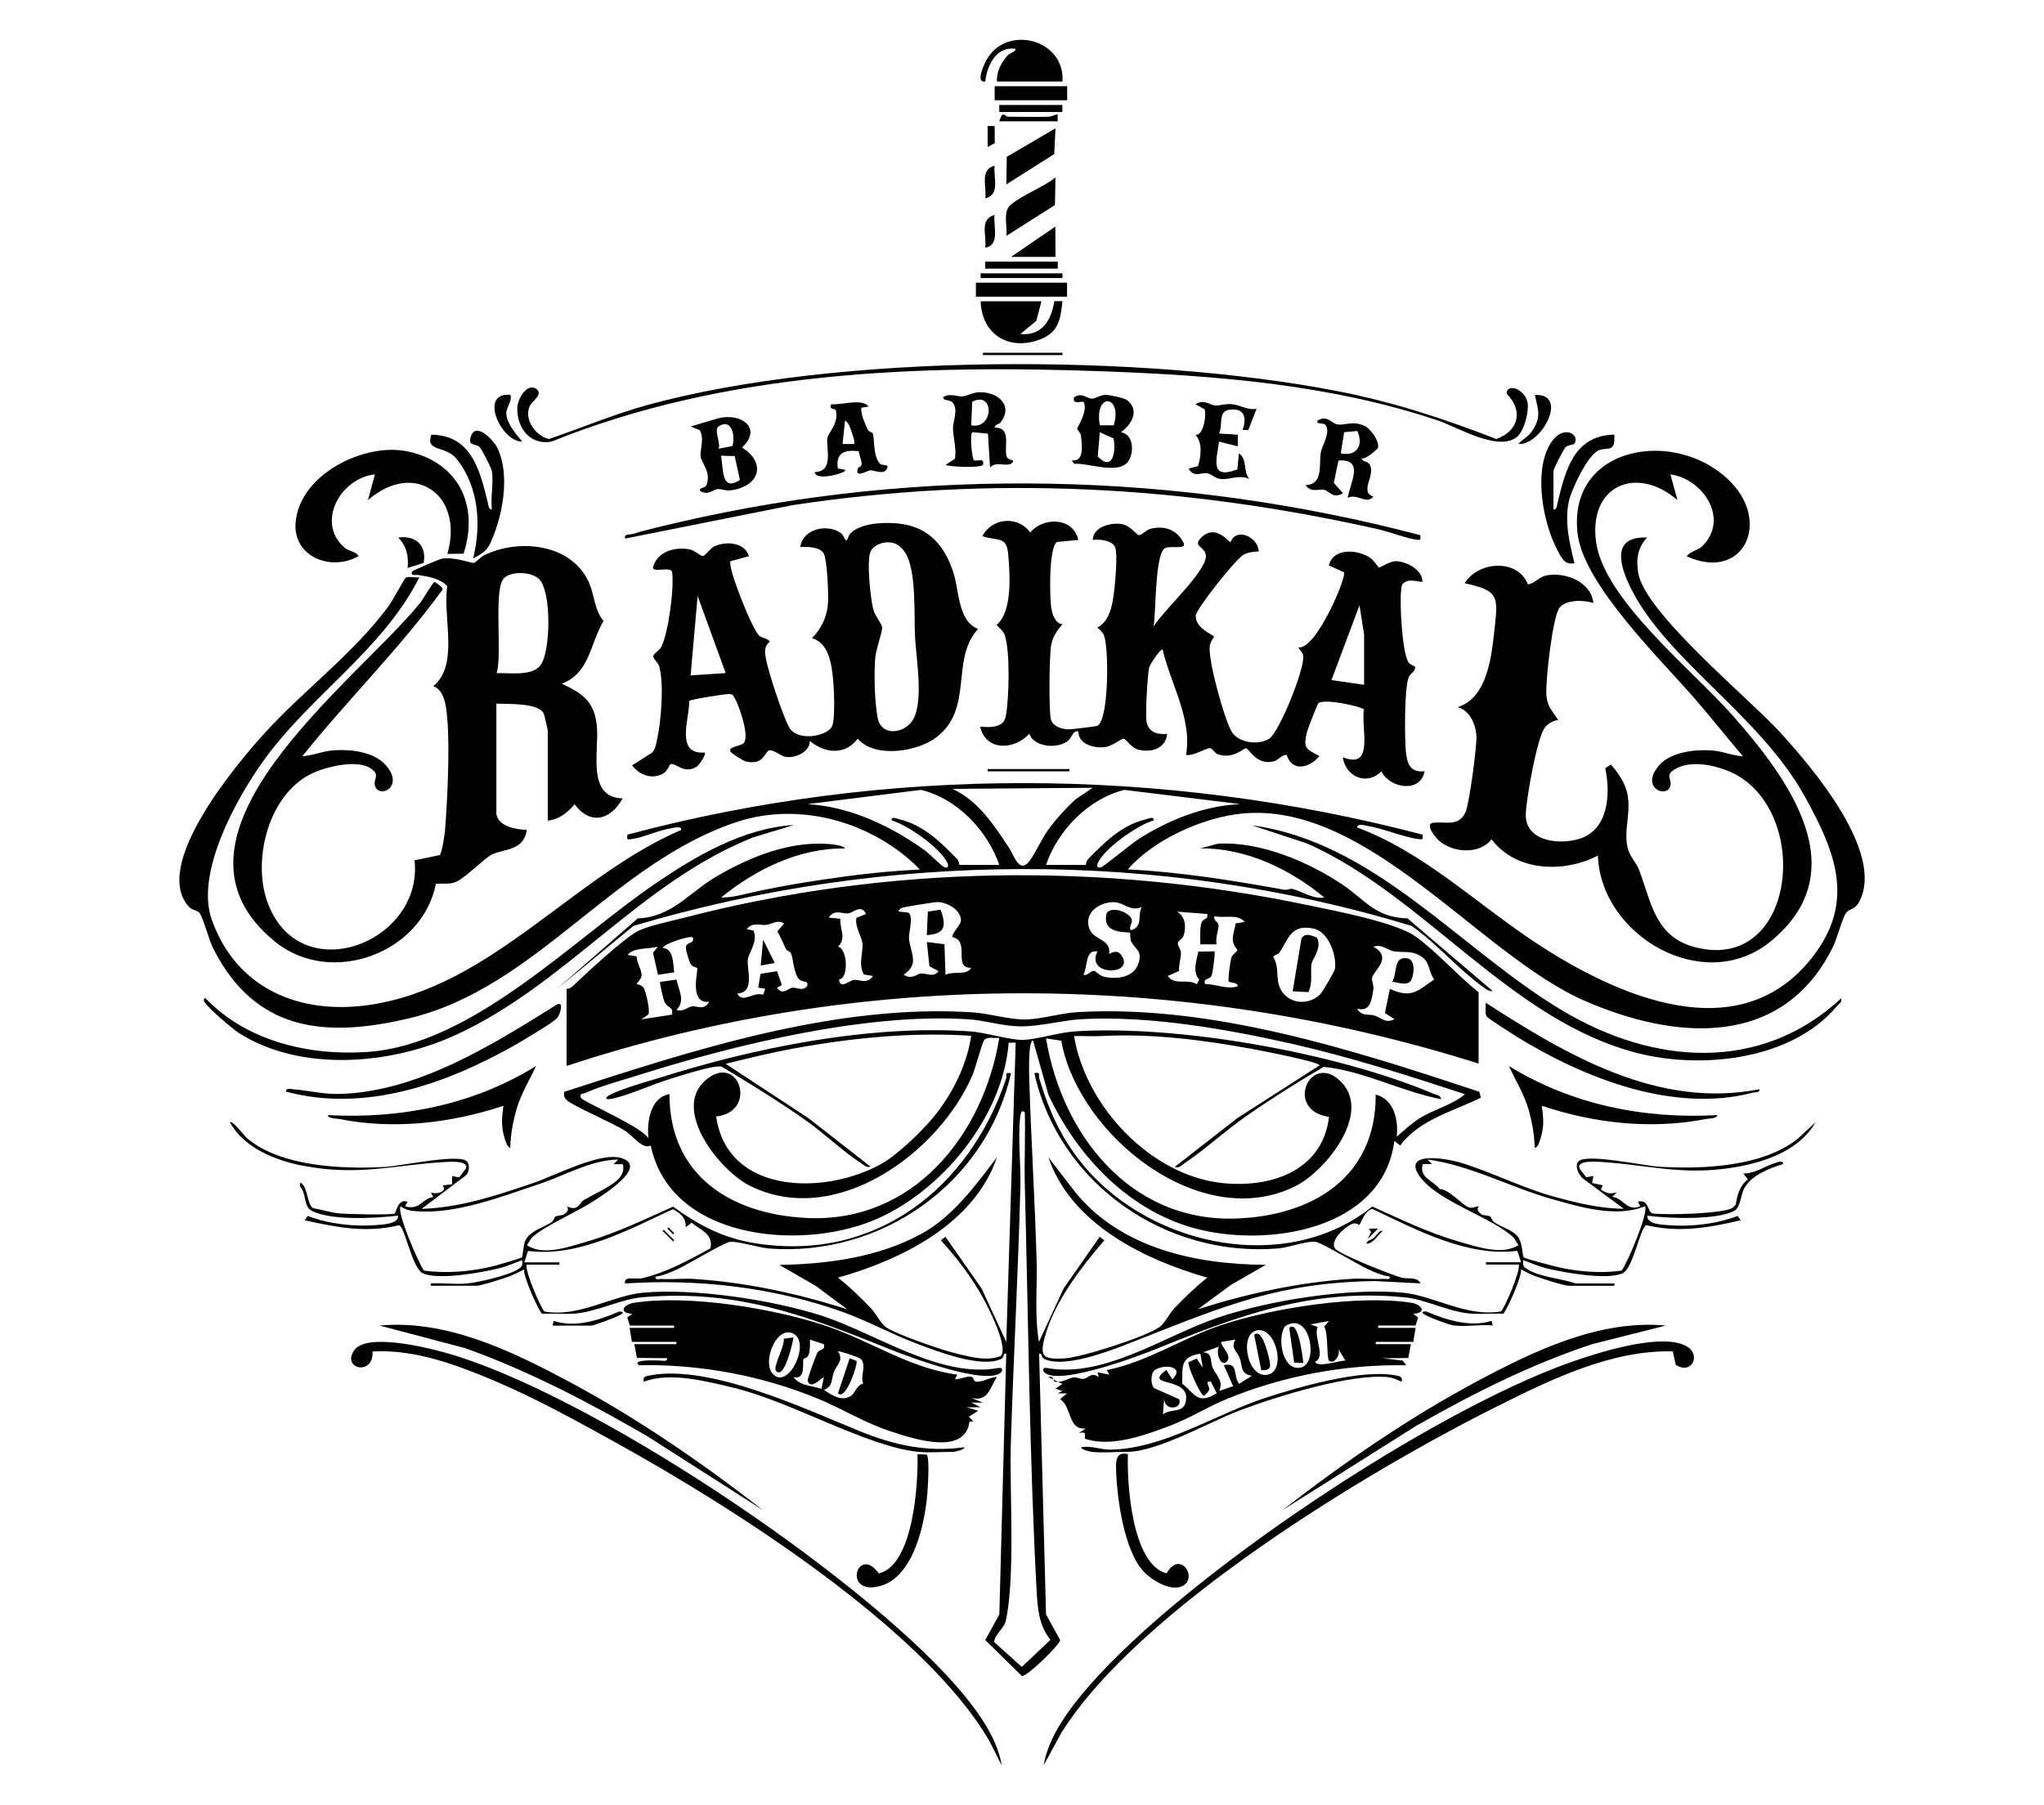 <?xml version="1.0" encoding="UTF-8"?><svg id="Calque_1" xmlns="http://www.w3.org/2000/svg" viewBox="0 0 204.04 180.21"><path d="M46.64,128.14c1.12-.11,4.01-.79,4.95-1.35.47-.28.62-.37.53-.98-.76.28-1.54.63-2.33.82-1.78.44-5.92,1.17-7.53.52-1.14-.46-1.79-4.62-2.43-4.83-3.27.81-6.22.21-9.42-.49l.31-.43c2.1.8,4.58,1.08,6.82.91.61-.05,2.26-.09,2.21-.94-2.25.25-6.5.52-8.54-.44-.99-.46-.55-1.7-1.26-2.48-.06-.67.3-.21.43.04.34.64.39,1.88.89,2.14.83.12,1.7.43,2.53.51s5,.18,5.57.02c.21-.06.31-1.54,1.31-1.18l-.24.46c1.49.43,1.75-.84,2.81-.93l-.24-.46c.57.24,1.7-.09,1.17-.7l.95-.11v-.82s.71.13.71.13l.65-.86c.41-.87-1.74-.7-2.18-.67-5.17.32-8.48,1.39-13.94.39-2.78-.51-6-1.77-7.42-4.36.25-.25,1.47,1.39,1.76,1.63,3.37,2.82,9.57,3.06,13.78,2.82,1.55-.09,7.12-1.3,8.05-.6.41.31.3,1.07,0,1.42l-4.45,3.37c3.78-.1,7.53-1.35,11.09-2.56,2.19-.74,6.71-3.14,8.82-2.52,2.83.83-1.89,3.74-2.66,4.25-1.64,1.09-4.92,2.5-6.17,3.63-.25.23-.37.56-.57.83,1.63,1.1,4.19.16,5.95-.35,2.99-.86,5.81-2.24,8.64-3.5,2.6,1.87,5.01,3.15,8.23,3.66,12,1.89,21.34-5.51,25.01-16.43.12-.36-.21-.67.49-.55-2.47,10.99-12.95,18.36-24.16,17.5-.99-.08-3.2-.77-3.91-.66-.67.11-4.17,2.24-5.23,2.73-.69.31-1.43.64-2.18.74-.06.38.31.22.58.23,1.08.06,2.19-.07,3.27,0,5.21.34,10.34,1.45,15.29,3.03l-3.15-2.34-3.62-2.09c4.83-.09,9.8-.75,14.1-3.07,3.21-1.73,5.45-4.85,7.61-7.68-2.26,6.64-9.51,10.23-15.87,12.02,1.17.92,2.24,1.96,3.27,3.03.53.55.98,1.56,1.56,1.94,1.16.76,5.68,2.31,7.16,2.65,1.37.32,2.82.72,4.21.23.94-.68-1.16-4.79-1.61-5.63-1.15-2.14-2.69-4.16-4.32-5.95l.46-.35,3.6,5.15,2.47,5.35.94-29.88h-.7c-.57,7.45-6.8,15.03-13.62,17.79-7.37,2.98-20.16,1.82-22.11-7.52-.83.41-1.71-.92-2.59-1.49-1.16-.76-5.31-2.52-5.81-3.06-.27-.29-.28-.42-.24-.81,12.81-4.16,27.06-8.81,40.74-7.94,1.74.11,3.66.75,5.37.71,1.54-.03,3.47-.63,5.12-.73,13.44-.77,27.55,3.78,40.12,7.95l.16.59c-2.77,1.37-6.16,2.19-8.06,4.78l-.58-.46c-1.16,8.96-12.81,10.7-20.02,8.7-6.62-1.84-11.66-7.23-14.5-13.28l-1.55-5.45c-.53,0-.38,3.74-.36,4.32.18,5.87.56,11.85.72,17.72.07,2.69-.22,5.41.23,8.06l2.47-5.35,3.6-5.15.46.35c-2.29,2.64-5.06,6.26-5.95,9.68-.51,1.93-.17,2.22,1.88,2.12,1.79-.09,8.04-2.11,9.52-3.1.59-.39,1.03-1.39,1.56-1.94,1.03-1.07,2.1-2.11,3.27-3.03-6.35-1.81-13.61-5.38-15.87-12.02l2.79,3.62c4.62,5.52,11.99,7.08,18.92,7.12l-3.48,2-3.29,2.43c4.96-1.57,10.07-2.69,15.29-3.03,1.08-.07,2.19.06,3.27,0,.26-.01.64.15.58-.23-.76-.1-1.5-.42-2.18-.74-1.06-.48-4.56-2.62-5.23-2.73-.74-.12-2.7.57-3.68.66-11.26.95-21.92-6.44-24.39-17.5.68-.12.38.16.5.54,1,3.33,2.26,6.13,4.52,8.8,6.76,8.01,20.19,10.83,28.72,3.98,2.82,1.27,5.64,2.64,8.64,3.5,1.75.5,4.33,1.41,5.95.35-.21-.26-.32-.59-.57-.83-2.15-1.95-7.45-3.54-9.23-5.95-1.98-2.67,2.61-1.88,4.02-1.45,3.13.95,6.16,2.53,9.42,3.42,2.21.6,4.58,1.18,6.87,1.18l-4.09-3.03c-.41-.37-.91-1.35-.35-1.76.96-.7,6.48.51,8.05.6,4.32.25,10.29,0,13.78-2.82l1.76-1.63c-1.76,3.08-5.7,4.21-9.02,4.64-4.63.59-7.95-.39-12.35-.67-.45-.03-2.59-.2-2.18.67l.65.86.72-.13-.13.7,1.07.23-.2.43c.57.36.92.48,1.6.27l-.46.46c1.08.06,1.44,1.51,2.8.93l-.24-.46c1.18-.26.9,1.1,1.51,1.18,1.3.18,6.85.03,7.91-.53l.35-.35c.15-.98.4-1.89,1.21-2.53l-.46-.58c1.21.01,2.18-.76,3.25-1.07.23-.06.77-.3.71.13-1.34.41-3.09,1.09-3.83,2.36-.38.65-.4,1.94-.99,2.28-1.7.99-6.73.79-8.72.51-.04.85,1.38.89,1.97.94,2.3.2,4.89-.09,7.05-.91l.31.43c-3.18.74-6.17,1.27-9.42.49-.64.2-1.29,4.37-2.43,4.83-1.62.65-5.76-.09-7.53-.52-.79-.19-1.57-.54-2.33-.82-.09.6.06.71.53.98,1.24.73,3.35.87,4.72,1.35h3.85v.23h-4.55c-.47,0-2.67-.71-3.27-.93-.53-.19-1.02-.45-1.51-.71.17.63-1.56,4.39-1.79,4.44-1.14-.07-2.3.08-3.43-.04-2.13-.22-4.34-1.4-6.33-1.6-9.46-.94-16.7,1.85-25.1,5.24-1.77.71-9.62,3.64-10.96,2.22-.13-.13-.17-.5.29-.41,5.7,1.05,11.83-3.26,17.03-5.02,5.14-1.74,13.11-3,18.51-2.5,3.02.28,6.4,2.48,9.77,1.87.25-.06,1.99-4.01,1.79-4.68h-3.27v-.23h3.5l-.37-1.14c-4.94.64-10.11-2.1-14.46-4.18-.77.11-1.21,1.51-1.3,1.58-.03.02-.36-.22-.67-.11-.71.26-2.31,1.63-1.78,2.46.38.59,5.68,2.66,6.65,2.93.64.17,1.58-.13,1.88.57l-4.55-.23c-9.41.14-14.82,2.4-23.24,5.71-2.32.91-7.48,3.12-9.75,2.07-.38-.18-.14-.59-.52-.54l.69,26.04,1.41,2.56c0,.44-3.32,3.68-3.82,3.59l-3.66-3.59,1.41-2.56.69-26.04c-.38-.05-.13.36-.52.54-2.01.93-6.34-.75-8.41-1.53-2.55-.96-4.95-2.3-7.52-3.21-6.85-2.43-14.38-3.28-21.6-2.8-.19-.8,1.08-.38,1.69-.52,2.37-.55,4.71-1.82,6.83-2.99.31-1.44-.98-1.8-1.88-2.56l-.58.46c.03-.94-.53-1.4-1.29-1.8-4.4,2.02-9.48,4.82-14.46,4.16l-.37,1.14h3.5v.23h-3.27c-.2.67,1.55,4.62,1.79,4.68,3.38.62,6.76-1.59,9.77-1.87,5.15-.48,12.86.69,17.8,2.26,5.43,1.73,11.88,6.33,17.73,5.25.46-.08.42.28.29.41-1.35,1.42-9.19-1.51-10.96-2.22-8.44-3.4-15.37-6.08-24.88-5.25-2.12.18-4.35,1.38-6.56,1.61-1.13.12-2.3-.03-3.43.04-.23-.06-1.96-3.82-1.79-4.44-.49.26-.98.51-1.51.71-.6.22-2.8.93-3.27.93h-4.55v-.23c1.17-.08,2.47.12,3.62,0ZM146.21,109.23c-5.63-1.84-11.29-3.66-17.08-4.98-6.59-1.5-14.34-2.86-21.1-2.5-2.06.11-4.26.76-6.3.72-1.63-.03-3.47-.61-5.13-.71-10.08-.64-23.11,2.5-32.74,5.54-1.66.52-3.9,1.13-5.43,1.82-.26.12-.59,0-.47.45.1.38,6.2,2.95,6.77,4.09-.17-1.65.17-4.07,2.1-4.43-.02,8.15,6.16,11.99,13.66,12.37,10.64.54,17.67-8.24,19.26-17.97-.46.03-1.23-.16-1.52.23-.19.26-.88,2.84-1.16,3.5-3.38,7.79-13.67,15.3-22.22,11.02-3.02-1.51-7.85-7.61-4.4-10.55,3.31-2.82,5.27,3.17,1.04,3.64,1.12,7.89,11.04,7.86,16.59,4.67,1.67-.96,4.28-3.5,5.46-5.05,1.69-2.21,3-4.9,3.41-7.68-5.88-.38-11.75.19-17.55,1.24-2.34.42-4.66,1-6.96,1.56l8.24,5.41,6.23,4.86c-.48.12-.63-.14-.94-.34-1.77-1.14-3.7-2.99-5.52-4.28-2.72-1.91-5.56-3.67-8.42-5.37-.84-.17-4.14.93-5.2,1.25-1.72.51-4.36,1.75-5.95,1.99-.48.07-.45-.17-.12-.35,1.23-.69,3.75-1.36,5.19-1.81,9.52-3.01,20.86-5.27,30.88-4.6,1.55.1,4.03.9,5.34.85,1.43-.06,3.54-.75,5.17-.85,10.36-.66,26.19,2.16,35.78,6.24.29.12.69.13.75.53-3.96-.75-7.67-2.8-11.73-3.23-2.63,1.54-5.22,3.17-7.72,4.91-2.1,1.46-4.18,3.39-6.22,4.75-.31.21-.46.46-.94.34l6.23-4.86,8.24-5.29c-.17-.38-5.89-1.48-6.76-1.64-4.96-.91-10.05-1.55-15.07-1.28-.89.05-1.79-.03-2.68,0,1.14,7,7.66,13.95,14.85,14.68,4.82.49,9.95-1.22,10.6-6.61-4.59-.68-1.8-6.72,1.29-3.41,2.93,3.14-1.65,8.83-4.64,10.32-9.42,4.73-21.68-5.05-23.38-14.52l-1.52-.23c1.57,9.55,8.35,18.27,18.8,17.99,7.65-.21,14.16-4.03,14.11-12.38,1.83.46,2.28,2.54,2.1,4.2.76-.63,1.42-1.29,2.26-1.82,1.41-.89,3.27-1.34,4.51-2.38ZM102.32,111.1c-.29-.38-.42,0-.47.34-.26,2.05.07,4.85.01,7.02-.22,8.44-.68,16.99-.95,25.43-.16,4.93.47,13.49-.51,17.94-.15.69-1.23,1.51-1.14,2.13l2.74,2.46,2.86-2.7c-1.2-1.52-1.28-3.19-1.39-5.09-.71-13.25-.82-27.09-1.17-40.39-.06-2.37.07-4.76,0-7.13ZM61.7,115.77c-2.73.05-5.21,1.54-7.76,2.4-3.77,1.26-8.45,3.1-12.45,2.75-.62-.05-.98-.13-1.5-.48-.41.59,1.76,5.59,2.33,6.42,2.34.3,4.74.1,7.01-.47.38-.1,2.66-.75,2.76-.86.11-.13.15-1.24.34-1.65.44-.99,1.79-1.3,2.6-1.84.26-.17.31-.53.43-.61.03-.02.78-.13.81-.16.34-.25.58-.5.3-.84,1.19.58,1.27-.37,1.71-.62,1.01-.59,2.09-1.05,3.05-1.75.62-.46,1.04-1.03.85-1.83h-.93s.46-.46.46-.46ZM164.19,120.43c-2.81,1.16-6.38.1-9.22-.7-4.21-1.19-8.17-3.39-12.48-3.97l.46.46h-.93c-.37,1.41,1.02,1.6,1.69,2.5.83-.05,2.17,1.47,2.81,1.78.42.2.7-.03,1.11-.07-.28.34-.04.59.3.84.03.03.78.13.81.16.12.08.17.43.43.61.67.45,1.81.75,2.33,1.41s.44,1.89.61,2.08c.14.16,3.59,1.04,4.12,1.13,1.86.33,3.76.47,5.65.19.6-.79,2.73-5.86,2.33-6.42Z"/><path d="M147.61,106.19c-29.51-9.32-61.62-9.48-91.05.23v-7.7c.2-.02.43-.08.58-.23,1.29-1.25,5.05-4.72,6.44-5.48,1.03-.57,3.43-1.05,4.69-1.38,20.33-5.29,41.8-5.56,62.34-1.25,2.6.54,8.72,1.71,10.67,3.1,2.13,1.51,4.22,3.93,6.32,5.58v7.12ZM95.1,93.57c-.2-.29.85-1.23.83-1.73-.05-1.02-1.38-1.77-2.36-1.78-.29,0-3.47.5-3.62.6-.09.06-.31.3-.23.35l.95.1c.56.38.03,1.96.07,2.55.11,1.48,1.12,2.6-.55,3.65.83.54,1.32-.08,1.75-.12.53-.05,1.27.45,1.75-.23l-.91-.49-.26-2.42,1.76.22.1,3.05c.82-.41,2.15.11,2.57-.7-1.88.07-.06-2.68-1.85-3.05ZM113.99,90.55c-1.2.53-1.77-.51-2.91-.48-1.46.04-2.98,1.17-2.29,2.76.46,1.04,2.14.94,1.93,2.4.05.04.72-.53,1.18.09,1.56,2.09-3.6,2.19-2.35-.33-1.26-.21-.94,1.47-1.4,2.33.41.14.74-.42,1.05-.39.2.01.57.49.98.58,1.29.3,3.01.1,3.47-1.34.4-1.26-.29-1.35-.71-2.13-.16-.29-.09-.86-.14-.91-.16-.15-2.89.24-2.33-1.96.55-.79,2.4-.03,2.52.69.05.3-.38.81-.07,1.02,1.22-.44.59-1.38,1.05-2.33ZM86.45,91.25c-.46-1.02-1.26-.13-1.78-.06-.59.07-1.35-.47-1.95.42l1.16.12c-.06,1.07.65,1.91-.23,2.79.91.11,1.13,3.12.11,3.27.09,1.02,1.01.11,1.45.05.61-.09,1.33.49,1.93-.4l-.9-.15c-.59-.96-.06-2.23-.15-3.12-.06-.59-.79-1.72-.6-2.53l.95-.39ZM120.53,91.25l-3.03-.23c.84.5.93,1.5.65,2.4-.1.32-.56.52-.58.74-.03.25.33.64.32.97,0,.56-.24,1.2-.19,1.81l-1.13.5c.71,1,1.86.22,2.91.82l.23-.46c-.7-.78-.26-1.88-.09-2.79l1.61-.03c.1.1-.16,2.12-.28,2.41-.2.48-.85.19-.66.85,1.13.02,2.25.58,3.27.23.04-.43-.79-.31-.9-.49-.11-.16.16-2.05.26-2.37.11-.35.59-.59.59-.75,0-.09-.4-.46-.44-.94-.05-.58.19-1.17.28-1.73l.91-.14c-.74-.86-2-.34-3.03-.58-.13.42.34.54.4.85.08.4-.37,1.38-.17,1.96h-1.64c.01-.65-.06-1.3.06-1.94.14-.8.74-.39.64-1.09ZM78.27,92.19c-.72-.4-1.16.07-1.78.15-.58.07-1.38-.32-1.95.43l.68.13c.47,1.06-.49,2.25-.57,2.9-.12,1.02.76,3.3-1.05,3.39.53,1.05,1.55-.2,2.57.12l.23-.59-.71-.12.22-1.37,1.66-.27.48,1.39-.48.26c.57.82,1.08.05,1.51,0,.45-.06,1.11.44,1.52-.23.08-.58-.55-.2-.91-.71-.48-.67-.5-1.97-.73-2.49-.1-.23-.4-.21-.52-.47-.28-.58-.52-1.17-.84-1.73l.67-.77ZM127.69,95.15c-.1.14-.56.2-.59.41.56.85.3,1.81.54,2.7.48,1.83,2.71,2.33,4.11,1.05.25-.23,1.48-2.35,1.51-2.57.19-1.36-.63-3.73-2.16-4.04-2.28-.46-2.47,1.09-3.41,2.44ZM69.17,93.59c-.27-.21-2.79.58-3.03,1.05,1.12.07,1.04,1.54,1.16,2.44l-1.62.24-.49-2.19.48-.61c-.99.25-2.42.06-3.03.82l.91.14c-.01.63.55,1.39.49,1.96-.04.36-.54.73-.47.82.02.03.44.02.68.37s.69,2.39.46,2.66l-.68.48,3.04-.47c.2-.81-.44-.63-.73-1.26-.12-.25-.52-1.94-.44-2.01l1.63-.23c.21,1.08.92,2.08,0,3.03.62.23,1.13-.29,1.52-.35.55-.09,1.23.47,1.75-.47-2.09.26-1.07-3.18-1.2-3.35-.05-.07-.46-.11-.65-.4-.15-.23-.49-1.39-.48-1.64.01-.67.89-.3.69-1.03ZM143.18,97.78c-.64-.8-.39-1.71-1.32-2.3-1-.64-1.8-.34-2.76-.51-.57-.1-1.16-.75-2-.45,2.01,1.11-.04,2.4-.14,3.14-.04.26.2.69.13,1.14-.17,1.11-.32,2.25-1.62,1.9.45.8,1.17.52,1.7.68.7.2,1.14.85,2.03.37l-.95-.61.49-2.42c2.16,1,2.75.22,4.43-.94Z"/><path d="M164.42,53.67c-.96.99-1.11,2.22-.88,3.56.69,3.99,11.11,12.54,14.19,15.92,3.16,3.47,10.37,11.89,7.91,16.79-.5.99-.98.7-1.36,1.21s-.88,2.53-1.3,3.37c-4.99,10.17-15.69,9.37-24.79,5.4-10.51-4.58-21.64-19.97-34.25-18.69-3.87.39-8.82,2.61-11.35,5.57,5.24.26,10.44,1.1,15.59,2.03.27.05.59-.13.82-.08.79.15,2.11,1.07,3.19.85-3.45-2.85-7.8-4.94-12.37-4.9l1.75-.46c4.15-.27,9.07,1.8,12.47,4.1,2.25,1.53,3.28,3.27,6.46,3.35l8.5,7.25c-.43.06-.73-.24-1.05-.47-2.48-1.8-4.52-4.27-7.04-6.03-25.12-7.65-52.53-7.48-77.67,0l-7.62,6.27,8.04-7.02c3.46-.13,5.11-2.59,7.92-4.22,3.32-1.94,7.3-3.53,11.22-3.2.3.03,1.43.13,1.55.44-4.57-.06-8.91,2.08-12.37,4.9.72,0,1.46-.12,2.16-.29,3.07-.74,6.59-1.32,9.9-1.77,2.57-.36,5.19-.61,7.79-.74-4.56-4.67-11.88-6.84-18.2-4.77-12.38,4.05-20.13,16.58-32.69,19.6-8.4,2.02-15.45,1.39-19.66-6.96-.44-.87-.98-3-1.34-3.5-.21-.3-.73-.28-1.06-.63-3.86-4.12,4.8-14.35,7.57-17.39,3.98-4.37,8.76-7.82,12.34-12.64.37-.5,1.57-2.75,1.71-2.84.27-.17.99.02,1.36-.04-3.64,7.25-10.89,11.78-15.6,18.37-2.71,3.79-6.76,11.14-5.13,15.78,2.43,6.9,8.74,9.54,15.68,8.55,12.15-1.74,20.36-12.83,31.19-17.48.04-.44-.74-.21-.99-.17-1.28.2-2.87.96-4.04,1.1-.46.06-.35-.07-.34-.46,25.91-6.92,53.44-6.8,79.38,0,0,.4.13.5-.33.45-1.61-.18-3.56-1.07-5.21-1.33-.25-.04-1.03-.27-.99.17,6.35,2.35,11.44,7.16,16.97,10.93,7.83,5.35,20.45,11.54,28.08,2.49,4.79-5.69,2.86-10.73-.42-16.61-4.44-7.95-13.53-13.42-17.17-20.42-1.16-2.23-2.31-5.51,1.49-5.34ZM109.09,78.65l-14.01.11c2.6,1.19,4.18,3.67,5.7,5.97.43.65.97,2.56,1.98,1.24.63-.82,1.22-2.24,1.93-3.2.78-1.06,1.69-2.05,2.65-2.95l1.74-1.17ZM99.75,86.35c-1.19-3.46-4.23-6.64-7.82-7.49l-11.32,1.42c4.26.26,8.23,2.15,11.65,4.57.47.34,1.7,1.59,2.01,1.73.28.12.45-.06.34-.34-.58-1.48-4.01-3.89-5.6-4.33-.05-.44.47-.18.71-.13,2.45.58,4.15,2.26,5.83,3.99.19.2.19.58.23.58h3.97ZM104.42,86.35h3.97s.03-.38.23-.58c1.69-1.73,3.38-3.41,5.83-3.99.24-.06.76-.31.71.13-1.58.44-5.03,2.85-5.6,4.33-.12.32.05.41.35.35.23-.04,3.06-2.38,3.73-2.81,3.01-1.92,6.55-3.34,10.16-3.5l-11.56-1.42c-3.56.88-6.65,4.02-7.82,7.49Z"/><path d="M107.69,53.9l-2.18.21c-.83.54-.74,5.57-.56,6.62.1.6.4,1.55,1.11,1.58-.57.68-1.02,1.31-1.15,2.23-.16,1.19-.22,6.13-.02,7.21.14.75,1.08,1.05,1.75,1.07.31,0,2.78-.29,2.91-.36,1.15-.56,1.16-7.88.64-9.06-.14-.31-.42-.52-.64-.75.99-.53,1.33-1.62,1.53-2.67.18-.97.56-4.67.22-5.38-.32-.67-1.56-.78-2.22-.7.04-1.28,1.79-1.76,2.86-1.58.95.15,1.46,1.05,1.73,1.1.29.05.74-.52,1.18-.63,1.47-.35,2.68.12,3.33,1.47.19.64-1.31.18-1.87.46-1.04.51-.9,6.49-1.16,7.82,1.28-1.86,4.09-4.37,5.03-6.29.86-1.76-1.42-1.47-.26-2.59,1.49-1.43,2.78.56,2.92.47.55-1.51,2.76-.54,2.81.93-.5,0-1.01.07-1.47.29-.76.37-4.82,5.49-4.82,6.13,0,1.34,1.81,1.88,1.83,2.1-.19.3-.39.58-.43.95-.16,1.42,1.44,7.25,2.19,8.52.66,1.12,2.74,1.39,3.76.69,1.02-.69,3.58-7.06,3.38-8.28-.06-.38-.35-.52-.47-.83,1.75.26,4.8-6.96,4.55-7.49l-1.52-.69c.45-1.78,2.86-1.62,4.14-.75.35.24.78.95.87.96.12.01,1.06-.62,1.64-.63,1.03-.02,2.76.87,2.69,2.06-.71-.03-1.42-.38-1.99.23-.12.18-.1.38-.13.58-.16,1.29.09,6.28.74,7.23.21.3.67.34.67.49-.02.43-.48.6-.65.98-.45,1.01-.42,6.09-.29,7.42.12,1.24.45,2.14,1.87,1.98-.4,2.2-3.46,1.73-4.32.01-1.45,1.47-3.56.54-3.85-1.41,3.21,1.29,1.8-2.92,2.11-4.75-.07-.29-4.09-1.18-4.56-.62-.1.12-1.05,2.54-1.12,2.84-.4,1.63-.13,1.69,1.24,2.41-.95,1.17-2.7,1.65-3.27-.11-.55-.02-.8.53-1.33.65-1.75.4-2.41-1.32-2.75-1.32-.22,0-1.23,1.1-2.76.62-.33-.1-.53-.57-.78-.62-.33-.07-1.81.85-2.42.66.63-3.56-1.54-7.09-2.34-10.5-.18-.18-1.27,1.47-1.35,1.8-.16.73-.38,4.59-.27,5.31.18,1.14,1.03,1.38,2.08,1.3-.18,1.46-1.55,1.89-2.87,1.58-.72-.16-1.19-1.05-1.48-1.1-.19-.03-1.16.71-1.71.81-1.08.21-2.83-.2-2.81-1.54-.64-.1-.57.65-1.17,1.04-1.09.71-3.28.5-3.73-.81-1.47,1.64-4.35,1.78-4.9-.7.98.07,2.34.15,2.56-1.06.32-1.8.44-6.38-.1-8.06-.14-.42-.54-.73-.83-1.04,1.59-1.3,1.34-5.03,1.17-7.01-.16-1.93-1.02-1.31-2.58-1.86.95-1.83,3.53-2.07,4.78-.36,1.29-1.57,4.26-1.53,4.78.7ZM136.17,68.37v-5.02s-.46-2.92-.46-2.92l-2.8,7.47,3.27.47Z"/><path d="M168.39,55.53c.3-.48,1.12-.58,1.55-1.01,2.72-2.72.08-6.7-3.19-7.16l.7,2.57c-4.07-3.52-8.95-1.47-8.11,4.26.84,5.73,9.72,12.82,13.6,17.22,5.5,6.24,12.52,15.57,3.73,22.64-6.63,5.33-16.89-.63-17.16-8.63-3.42,1.77-8.18,1.6-10.62-1.63-1.2,1.57-3.91,1.35-5.26.12-.31-.28-1.46-1.64-.58-1.76,1.26-.17,2.63.46,3.28-1.16.35-.89,1.13-6.59,1.05-7.59-.09-1.15-.69-2.48-1.87-2.8,3.03-.95,3.4-5.21,3.7-7.97.34-3.11.36-3.68-3-4.4,1.33-2.2,5.29-2.5,6.31.11.68-.08,1.11-.73,1.8-.88,1.9-.4,4.54.63,4.73,2.75-.92-.34-2.75-.35-3.38.47-.69.89-1.42,7.46-1.3,8.77.11,1.12.59,1.55,1.18,2.44-.52.05-.95.32-1.29.69-.81.87-1.95,7.4-1.95,8.79,0,2.67,3.4,3.01,5.4,2.36,2.87-.92,3.08-4.52,2.53-7.03l.57-.37c.82.98,1.5,1.91,1.69,3.21.27,1.83-.44,3.46-.01,5.15.22.87.85,1.43,1.12,2.14,1.25,3.26,1.57,6.77,5.76,7.78,10.21,2.46,11.55-14.4,2.99-17.7-1.52-.59-3.76-1-5.22-.08-.99.62-.18.93-.41,1.67-.39,1.22-3.02.15-1.14-2.06,1.16-1.37,3.6-1.63,5.26-1.52,1.1.07,2.09.53,3.14.59-1.61-1.89-3.16-3.85-4.78-5.72-3.4-3.93-11.13-11.41-11.73-16.52-1.03-8.89,10.02-10.65,15.35-5.08,3.94,4.11,1.11,9.87-4.44,7.36Z"/><path d="M49.56,81.33c.26,1.21,1.99,1.5,3.03,1.52-.3,2.12-2.25,1.87-3.49,2.46-.67.32-2.68,2.35-3.57,2.73-.68.29-1.32.13-2.02.2-1.34,6.89-10.42,10.3-16.01,5.81-13.17-10.59,8.19-26.08,14.45-33.87.25-.31,1.27-2.07,1.42-2.07.06,0,.93.53.79.78-4.26,5.87-9.46,10.96-13.98,16.61,1.05-.06,2.04-.52,3.14-.59,1.67-.11,3.92.12,5.13,1.42,2.11,2.28-.81,3.56-1.05,1.96-.06-.39.3-.81.04-1.17-1.13-1.57-4.95-.58-6.42.16-4.31,2.17-5.91,8.79-4.23,13.04,3.35,8.5,15.5,3.7,14.59-4.43l2.52-.52c.21-.22.48-1.96.52-2.4.24-3.12.49-8.15.23-11.2-.09-1.11-.23-2.84-1.4-3.27,2.62-2.1.91-6.95,1.4-9.99-.83-.81-1.83-.92-2.92-1.11-.2-.03-.83.13-.58-.34.07-.14,2.75-1.24,2.93-1.28,1.17-.22,3.04.46,3.22.42.2-.04.68-.61,1.07-.79,3.47-1.66,8.63-1.14,10.4,2.7.58,1.27.55,2.79,1.48,3.89-1.37,2.26-1.35,5.19-4.17,6.26,2.08.96,3.25,1.77,3.5,4.21.25,2.5-1.07,7.14,2.57,7.24-1.17,2.15-3.21,2.72-4.79.59-.73.84-1.53,1.51-2.68,1.63v-8.99c0-.09-.34-1.56-.4-1.7-.49-1.09-3.63-.94-4.73-.99v11.09ZM53.93,66.44c1.05-1.26,1.17-7.52-.17-8.68-.78-.67-2.68-.76-3.43-.06-1.12,1.03-.15,7.68-.76,9.51,1.28-.06,3.45.34,4.37-.77Z"/><path d="M97.65,62.77c-2.85,3.13-.37,7.94-4.2,10.86-1.88,1.43-6.12,2.1-7.83.12-1.25,1.68-3.28,1.47-4.78.23-.01,1.11-1.44,1.72-2.39,1.59-.56-.08-1.25-.77-1.66-.65-.48.14-.52,1.51-2.31,1.11-.28-.06-1.47-.81-1.57-1.01-.23-.46.98-.53,1.3-.8.68-.59-.43-3.78-.87-4.53-.15-.26-.19-.38-.54-.4-.33-.02-3.87.53-3.99.69,0,1.81-1.42,5.39,1.53,5.15.2.17-.55,1.27-.8,1.42-1.27.76-1.98-.35-2.57-.27-.14.02-.31.68-.74.93-1.12.65-2.4.19-3.13-.8l2-1.27c.35-.38.4-.89.5-1.36.4-1.76.71-5.63.19-7.29-.11-.36-.62-.72-.57-1.01.04-.25.61-.55.78-.87.72-1.36,1.34-6.06,1.08-7.55-.26-.53-2.08.2-1.88-.48.45-1.52,2.14-1.99,3.6-1.74.57.1,1.12.71,1.38.67.25-.04.71-.77,1.14-.97,1.14-.52,3.04-.41,3.44.99l-1.84.5c-.33.54,2.16,6.84,2.88,7.45.3.25.8.21,1.05.58-.31.25-.46.53-.48.93-.07,1.1,1.8,6.58,2.42,7.65.81,1.39,3.67.91,4.24-.07.38-.66.22-3.86.13-4.77-.15-1.5-.42-3.59-2.1-4.09.89-.91,1.4-1.93,1.57-3.21.12-.86-.05-4.74-.43-5.29-.42-.62-1.62-.63-2.31-.6.24-1.82,2.72-2.36,4.06-1.38.29.21.41.87.6.68.11-.11.08-.52.62-.9.6-.43,1.56-.67,2.29-.74,3.92-.36,6.37.98,7.66,4.73.66,1.91.45,4.97,2.5,5.79ZM88.26,54.18c-.5.07-1.06.35-1.32.8-.48.83-.04,4.96.27,5.98.18.58.84,1.35.85,1.69.02.48-.62,2.15-.69,3.03-.13,1.58-.07,4.52.26,6.06.37,1.73,2.44,1.52,3.35.35,1.32-1.7.47-6.34.36-8.5-.11-2.16.16-6.63-.96-8.38-.52-.81-1.15-1.18-2.12-1.04ZM72.44,67.2l-2.8-7.7-.7,7.93,3.5-.23Z"/><path d="M62.87,132.34l-.25-.8.48-.37c-1.4-.09-.87-.94.18-1.1,5.43-.85,14.01.56,19.25,2.33,4.38,1.48,8.34,4.24,13.03,4.84l-.24.46c.53.03,1-.28,1.53-.26.46.01.23.51.67.51.67,0,1.33-.46,2-.48-.75,1.14-.86,2.49-2.57,2.1l1.16.46h-1.16s.93.47.93.47h-1.4s1.16.35,1.16.35l-.93.59.46.46-.39.04c-.46,3.42-5.53,1.72-7.77,1-2.59-.83-4.81-2.23-7.25-3.25-5.62-2.34-11.88-3.51-17.97-3.39-.81-.61,1.77-.46,1.99-.47.28-.01.87.18.81-.23l-3.01-.03-.26-1.37h4.2v-.23h-4.44l-.23-1.4h4.44v-.23h-4.44ZM77.16,137.19c1.56,1.6,3.79-3.14,2.05-4.03s-3.17,2.89-2.05,4.03ZM82.25,134.21l-1.4-.47c0,.48.03.96-.1,1.43s-.52.44-.54.49c-.14.31.28,2.14-1,1.83.62.87,1.85.85,2.8,1.17l.23-1.17c-.06-.08-1.39,1.41-1.62.33-.03-.14.84-2.54.96-2.75.26-.45.83-.21.66-.85ZM85.92,135.67c-.15-.16-2.18-.83-2.27-.76.61.94-.12,1.33-.4,2.05s-.08,1.47-1,1.8c.76.52,1.79,1.21,2.7.6.43-.29.57-1.1,1.22-1.22-.34-.79.39-1.8-.25-2.47Z"/><path d="M140.84,134.21l-.26,1.37-2.54.03,1.99.23.34.47c-6.09-.12-12.35,1.06-17.97,3.39-1.88.78-3.63,1.89-5.55,2.62-2.49.95-5.89,2.2-8.49,1.34-.27-.15.36-.84-.68-.58l.7-.46c-1.82.16-1.34-2.15-2.56-2.93l.7-.58h-.93s.46-.24.46-.24l-.7-.23.7-.46-1.4-.7c.68-.2.27.47.81.49.7.02,1.15-.36,1.7-.45.36-.05.69.2,1.06.14.41-.08.7-.71,1.46-.18l-.12-.47,1.17.23-.24-.46c4.02-.79,7.47-3.15,11.32-4.45,5.12-1.73,13.8-3.1,19.09-2.26,1.04.17,1.58,1.01.18,1.1l.48.37-.25.8h-3.74v.23h3.74l-.23,1.4h-3.74v.23h3.5ZM132.67,131.88l-1.87.35.72.24c-.41,1.08.87,2.99-.25,3.49.28.63,2.36-.13,3.03-.12l-.7-1.16c.25.58-.43,1.59-.93,1.17-.26-.22-.06-2.85-.49-3.4l.49-.57ZM128.29,132.4c-.89,1.23-.2,4.66,1.65,4.11,1.71-.52.83-5.69-1.65-4.11ZM125.36,132.85c-1.7.51-.77,4.99,1.31,4.36,1.75-.53.63-4.94-1.31-4.36ZM123.33,133.74l-1.4.23c-.26.29,1.38,1.53.35,2.1-.61.13-.9-1.27-.58-1.63l-1.63.58c1.03.01.69.87,1,1.56.37.81,1.09,1.29.63,2.29l1.4-.47-.93-2.1c1.5-.35.89,1.05,1.52,1.86l1.28-.81c-1.2-.18-.91-.95-1.23-1.8-.26-.66-.94-.98-.4-1.82ZM120.06,136.54l-.23-1.4c-2.06.36-1.77,1.29-1.82,3,1.29,1.03,1.55,2.15,3.45.95l-.58-1.14c-.7-.1-.1.45-.17.79-.03.16-.47.61-.53.61-.32,0-1.63-2.9-1.54-3.35l.82-.37.6.92ZM117.03,137.71c1.25-1.23-.66-1.59-1.72-.95-.46.28-.48,1.46-.1,1.83l2.51,1.11c.34,1.01-1.54,1.22-1.51-.12l-.12,1.63c.78-.64,2.06-.04,2.29-1.34.46-2.54-4.4-1.29-1.95-3.1l.59.94Z"/><path d="M46.27,55.28l-1.61.02c1.69-5.86-3.27-9.41-7.93-5.37l.7-2.57c-3.42.35-5.95,4.81-3.02,7.33.43.37,1.17.37,1.38.83-2.71,1.56-6.56.1-6.28-3.35.39-4.83,6.9-8.04,11.24-7.09,5.02,1.1,7.09,5.38,5.53,10.18Z"/><path d="M167.28,136.25l-.3-1.33c-6.1-.16-12.16,2.8-17.5,5.47-13.08,6.54-35.76,20.25-43.52,32.59l-1.77,3.25c.44-2.85,2.67-5.79,4.55-7.94,9.74-11.14,33.94-27.23,47.86-32.22,2.69-.96,9.19-3.07,11.73-1.68,1.54.84.55,2.92-1.05,1.87Z"/><path d="M99.98,176.23l-1.21-2.4c-6.55-11.31-25.93-23.52-37.38-29.85-3.76-2.08-7.97-4.4-11.91-6.07-3.82-1.62-8.07-3.23-12.29-2.98.15,2.45-3.1,1.78-1.85-.1,1.17-1.77,7.07-.34,8.9.16,14.32,3.9,41.38,22.08,51.2,33.31,1.88,2.15,4.11,5.09,4.55,7.94Z"/><path d="M79.21,82.38l-4.02,1.22c-11.27,4.47-18.75,14.74-29.74,19.75-6.46,2.95-15.43,3.73-21.64-.24-.61-.39-3.2-2.61-3.42-3.11-.05-.1-.06-.38.11-.35,4.12,4.3,10.29,5.76,16.12,5.38,10.45-.69,20.42-11.09,28.75-16.78,4.06-2.78,8.83-5.57,13.85-5.88Z"/><path d="M183.8,99.66c.1.44-.24.56-.46.82-4.49,5.35-13.43,6.29-19.84,4.67-12.71-3.22-21.29-15.73-33-20.93l-5.53-1.82c12.32,1.67,20.82,12.45,31.07,18.54,9,5.34,19.67,6.22,27.76-1.27Z"/><path d="M151.51,43.55c-1.83,1.66-5.96-.89-7.98-1.57-10.61-3.57-22.02-4.48-33.15-4.9-18.56-.69-37.94-.03-55.33,7.01-2.14.39-3.47-1.38-3.41-3.39.03-.93,1-2.5,1.89-1.87.75.53-.42,1.21-.65,1.71-.61,1.33.6,3,1.92,3.29,3.31-1.13,6.5-2.48,9.88-3.41,19.07-5.2,49.33-5.13,68.73-1.39,5.59,1.08,10.68,2.75,15.96,4.8,2.21-.78,2.73-2.83,1.03-4.52,0-1.15,1.91-.42,2.1.95.12.87-.35,2.71-1,3.29Z"/><path d="M141.78,53.43c.01.39.12.51-.34.46-1.04-.13-2.7-.79-3.86-1.05-19.51-4.39-38.61-5.4-58.45-2.41l-16.73,3.34c-.11-.5.37-.36.7-.45,1.53-.45,3.11-.82,4.67-1.18,24.31-5.64,49.91-5.05,74.01,1.29Z"/><path d="M166.29,132.34l-7.36,1.86c-6.15,2.03-11.93,4.95-17.54,8.14l-13.38,8.44c6.11-4.74,12.61-9.23,19.45-12.88,5.71-3.05,12.19-6.17,18.83-5.56Z"/><path d="M76.17,150.78l-11.6-7.42c-5.81-3.36-11.77-6.48-18.1-8.75l-8.58-2.27c6.65-.61,13.12,2.51,18.83,5.56,6.84,3.65,13.35,8.13,19.45,12.88Z"/><path d="M171.42,111.33c0,.36-.82.33-1.13.39-5.45,1.07-11.14.43-16.38-1.32.16,1.23.26,2.05-.13,3.26-.08.25-.26.94-.58.94-.03-1.3-.27-2.67-.64-3.92-.45-1.5-1.3-2.84-1.93-4.25,6.23,3.85,13.47,5.31,20.77,4.9Z"/><path d="M50.96,114.6c-.31,0-.5-.69-.58-.94-.38-1.21-.28-2.03-.13-3.26-5.24,1.74-10.93,2.4-16.38,1.32-.31-.06-1.13-.03-1.13-.39,7.3.4,14.55-1.05,20.77-4.9-.66,1.43-1.47,2.72-1.93,4.26-.37,1.26-.62,2.6-.64,3.91Z"/><path d="M155.08,50.86c.33.05.34-.41.4-.65.78-3.21,1.6-6.74,5.67-6.82,0,.19.02.39,0,.59-.07,1.14-.77.65-1.58.99-1.08.46-2.67,3.85-2.94,5-.48,2.07.04,4.25.54,6.26-.97.2-1.27-.5-1.67-1.24-1.47-2.71-2.38-7.73-.85-10.5,1.28-2.32,3.17-1.11,2.5-.18-.06.09-.6.1-.85.32-.21.18-1.23,2.19-1.23,2.39v3.85Z"/><path d="M49.09,47.01c-.05-.31-1-2.18-1.23-2.39-.42-.37-1.21-.05-.84-1.09.51-1.43,2.26.41,2.66,1.25,1.15,2.47.6,6.04-.35,8.52-.54,1.41-.67,1.71-2.1,2.45.83-3.34.58-7.13-1.64-9.92-1.12-1.41-3.13-.65-2.54-2.43,4.04.03,4.87,3.63,5.65,6.8.06.24.07.7.4.65-.14-1.18.19-2.72,0-3.85Z"/><path d="M137.53,44.75c-.04.09-1.28,1.22-1.59.98-.03.37.51.28.72.56.81,1.05-1.06,2.8.44,3.29-.73.84-1.55-.35-2.57.12.29-1.57,1.67-3.92-.92-3.72l-.46,2.23.92,1.03c-1,.58-1.3-.17-1.86-.33-.49-.14-1.37.34-1.88-.49,1.81-.02,1.31-2.08,1.52-3.26.11-.64,1-2,.48-2.71-.23-.31-.88,0-.83-.44.95-.64,1.48.29,1.98.36.85.12,1.56-.4,2.75.16.63.29,1.56,1.64,1.3,2.23ZM133.84,45.26c1.6.35,2.3-.83,1.65-2.23l-1.31.12-.34,2.11Z"/><path d="M99.91,42.16c-.14.18-.62.2-.62.53,1.74-.02.9,1.95,1.2,2.89.15.46,1.04.23.44.73-.79.27-1.4-.28-2.1.35l-.21-3.37-1.53-.14c-.33.05-.06,2.63.12,2.78.26.21,1.12-.34.91.49-.3.31-3.17.21-3.73,0l.94-.62c.16-1-.17-2.07-.2-3-.02-.74.56-1.9-.02-2.59-.32-.38-.94-.12-.96-.56.68-.44,1.42-.02,1.95-.08s.97-.39,1.66-.41c1.8-.06,3.43,1.29,2.14,2.98ZM96.95,42.46c2.25.47,2.35-3.5.1-2.35l-.1,2.35Z"/><path d="M112.53,39.96c1.28,1.04.4,2.45-.64,3.2,1.28.17,1.36,2.06.71,2.93-.98,1.33-4.01.09-5.38.22l-.23-.35c1.29.17,1-1.53.92-2.45-.02-.3-.38-.57-.38-.71s1.14-1.84.63-2.68c-.47-.05-1.1.27-.94-.46.77-.51,1.29.12,1.75.14.35.02.85-.37,1.4-.38.38,0,1.89.32,2.16.54ZM111.18,42.45c.92-3.03-2-3.34-1.39.01h1.39ZM109.79,43.16l-.21,2.41c1.46,1.56,1.85-.45,1.58-1.8l-1.37-.61Z"/><path d="M69.87,48.99c-.04-.39.52-.19.67-.61.45-1.29-.49-2.08-.6-2.81-.09-.61.41-1.79-.09-2.62l-.91-.37,2.7-.8c2.2-.62,4.57.88,2.43,2.9,2.48,1.53,1.74,3.91-1.12,4.27-.55.07-.93-.15-1.3-.12-.49.04-.98.7-1.78.17ZM73.11,44.53c.31-.96-.04-2.83-1.38-1.96-.49.32.23,1.68.01,2.23l1.37-.27ZM73.34,45.53l-1.37-.03c.26,1.26-.01,3.66,1.89,2.42l-.52-2.39Z"/><path d="M28.55,108.99c-.06-.4.56-.25.81-.23,1.49.12,2.92.49,4.44.46,7.78-.16,15.33-4.88,21.71-8.88.84-.53.42.91.12,1.29-.34.42-3.56,2.33-4.27,2.73-6.82,3.86-14.92,6.74-22.8,4.63Z"/><path d="M175.63,108.76c.06.36-.44.27-.7.34-7.93,2.06-16.86-1.48-23.56-5.62-.41-.26-2.84-1.81-2.94-1.97-.24-.39-.09-.96-.12-1.4,8.11,5.24,17.22,10.62,27.31,8.64Z"/><path d="M103.96,30.09l-.51,1.94-1.59,1.32c2.16.2,3.09-1.38,3.39-3.28h.81c-.2,1.82-.38,3.08-2.17,3.79-3.11,1.22-5.87-.4-6-3.78h6.07Z"/><path d="M86.68,40.59l-.71.12c-.02.77.34,1.47.64,2.16.12.27.49.26.53.45.18.83.03,2.2.69,2.96.23.27.95-.01.72.49-.31.69-1.23.16-1.71.19-.23.02-1.64.89-1.16-.3.69-.08.08-1.08.05-1.61-1.39-.18-2.34.15-2.09,1.72l.72.13c.34.27-2.94,1.22-3.03.23,1.95-.03,1.12-2.4,1.26-3.4.07-.49,1.15-1.41.85-2.75-.05-.24-.72-.01-.47-.62,1.07.09,3.1-.62,3.74.23ZM85.28,44.33c.05-.38-.11-.71-.22-1.06-.1-.32-.35-1.17-.71-1.27l-.24,2.33h1.17Z"/><path d="M106.06,8.14h-6.54c-.06-.97.43-1.88,1.04-2.58.29-.33.79-.32.83-.69-1.94-.27-2.84,1.61-3.04,3.27-1.05.17-.04-1.88.19-2.27,2.05-3.43,7.79-1.93,7.52,2.27Z"/><path d="M125.43,40.83l-.82,2.1h-.58c.46-1.21.2-2.21-1.26-2.03-1.24.15-.66,1.51-1.08,2.38l1.87.12v1.16s-1.87-.47-1.87-.47c-.28,1.9-.9,3.82,1.83,2.77l.15-1.6c.9.63.37,1.75,1.05,2.56-1.03-.47-2.01.11-2.9,0-.52-.06-.91-.51-1.28-.57-.63-.11-1.34.48-1.9-.47l.96-.25c.28-1.02.48-2.27-.26-3.13.86.13,1.11-2.21.9-2.54l-.9-.5c.84-.56,1.43.09,1.97.12.47.03,1.03-.19,1.64-.13.83.08,1.57.62,2.45.47Z"/><path d="M92.49,145.21c.38.31.09,4.02,0,4.73-.37,2.94-1.57,7.94-5.05,8.5-3.3.53-1.76-4.18.29-1.35,3.47-.84,3.94-9.03,3.86-11.9l.91.03Z"/><path d="M112.59,145.18c-.1,2.91.39,10.99,3.86,11.9,1.43-2.51,3.35.77,1.34,1.36-1.13.33-2.79-.68-3.56-1.47-2.03-2.08-2.74-7.44-2.82-10.27-.03-.98.06-1.78,1.19-1.52Z"/><path d="M105.31,20.47l-4.85,3.08c.13-1.03-.41-2.42.47-3.14,1.18-.97,3.18-1.7,4.43-2.69l-.05,2.75Z"/><polygon points="105.36 12.81 105.24 15.38 100.46 18.41 100.5 15.66 105.36 12.81"/><rect x="97.42" y="28.22" width="9.1" height="1.4"/><path d="M108.98,144.95c-.1-.01-1.12-.23-1.05-.46,1-.18,1.95.25,2.91.24,5.35-.08,10.53-3.57,15.59-5.21,3.34-1.08,9.47-2.84,12.85-2.21.41.08.77.1.64.64-.43-.18-.83-.39-1.3-.45-3.67-.42-11.27,1.95-14.86,3.31-3.05,1.15-8.18,4.14-11.27,4.14-1.09,0-2.46.12-3.5,0Z"/><path d="M91.7,144.95c-5.18-.5-12.67-5.02-18.56-6.42-2.69-.64-6.28-1.58-8.87-.58-.14-.54.23-.56.64-.64,5.99-1.11,15.42,3.34,20.92,5.58,3.43,1.39,6.71,2.12,10.43,1.6.07.24-.99.46-1.05.46-1.11,0-2.43.1-3.5,0Z"/><rect x="99.29" y="8.61" width="7.24" height="1.4"/><polygon points="105.36 25.65 100.92 25.65 105.35 22.62 105.36 25.65"/><path d="M151.58,44.33c.36-.47.86-.62,1.27-1.18,1.05-1.46.71-2.13.37-3.72,3.44-.15.65,5.03-1.63,4.9Z"/><path d="M50.96,39.43c.18.73-.48,1.26-.42,1.92.08.98,1,2.02,1.59,2.74-2.12.02-4.38-4.96-1.17-4.67Z"/><rect x="98.35" y="26.12" width="7.24" height=".7"/><path d="M42.29,56.2l-1.6.5c.11-1.2-.09-2.16-.94-3.03,1.73-.25,2.87.78,2.54,2.53Z"/><rect x="99.75" y="10.48" width="6.3" height=".7"/><rect x="97.89" y="27.29" width="8.17" height=".47"/><path d="M104.77,11.64c.16,0,.79-.27.81-.23v.7s-5.83,0-5.83,0l.23-.59c.25-.23.5.13.59.13,1.4,0,2.81.04,4.2,0Z"/><path d="M98.36,19.81c.15-1.21-.59-2.87.93-3.27-.15,1.21.59,2.87-.93,3.27Z"/><path d="M98.35,24.72c.16-1.3-.61-2.78.93-3.27-.15,1.06.58,3.07-.93,3.27Z"/><path d="M145.16,132.34c-.51-.07-2.24-.72-2.75-.99-.29-.15-.76-.4-.05-.42,2.01.85,4.39,1.62,6.54.94l.11.46c-1.21-.12-2.67.16-3.85,0Z"/><path d="M55.16,132.34l.11-.46c2.19.71,4.51-.07,6.54-.94.7.02.24.26-.05.42-.36.19-2.5.99-2.75.99h-3.85Z"/><rect x="98.59" y="76.78" width="8.17" height=".23"/><rect x="98.12" y="35.22" width="7.94" height=".23"/><polygon points="99.29 12.58 99.3 14.29 98.59 14.68 98.59 12.58 99.29 12.58"/><polygon points="136.87 123 136.64 122.68 137.57 122.65 136.52 123.7 136.87 123"/><path d="M136.41,124.17c-.01-.33.44-.34.71-.57s.56-.8.92-.71c-.51.39-.91,1.26-1.63,1.28Z"/><rect x="66.88" y="122.47" width=".16" height=".82" transform="translate(-67.28 83.34) rotate(-45)"/><rect x="66.64" y="122.61" width=".16" height="1.48" transform="translate(-67.68 83.31) rotate(-45)"/><path d="M93.89,90.82c.6,1.61.47,2.42-1.37,2.54l.1-2.35,1.27-.19Z"/><path d="M131.47,93.62c.53,1.05-.47,2.1-.56,2.64-.11.72.16,1.93-.31,2.79l-1.56-.08.87-5.23c.29-.67,1.04-.35,1.56-.12Z"/><polygon points="77.34 96.15 75.94 96.39 76.18 93.82 77.34 96.15"/><path d="M140.79,97.96c-.4.48-1.29.1-1.81.06.53-.91.08-2.59,1.51-2.34.9.15.65,1.87.3,2.28Z"/><path d="M85.5,135.87c.18.22-1.06,4.02-1.85,3.24l1.17-3.5.68.26Z"/><path d="M79.21,133.51c-.07.57-.8,3.64-1.51,3.5-.46-.09-.27-.59-.19-.88.21-.78.7-1.59.75-2.48l.96-.13Z"/><path d="M125.9,136.78l-.7-3.5c.83-.85,1.6,2.62,1.59,2.97,0,.54-.44.59-.89.53Z"/><path d="M130.1,136.08l-.91-.03-.49-3.47c.9-.94,1.36,3.04,1.4,3.5Z"/></svg>